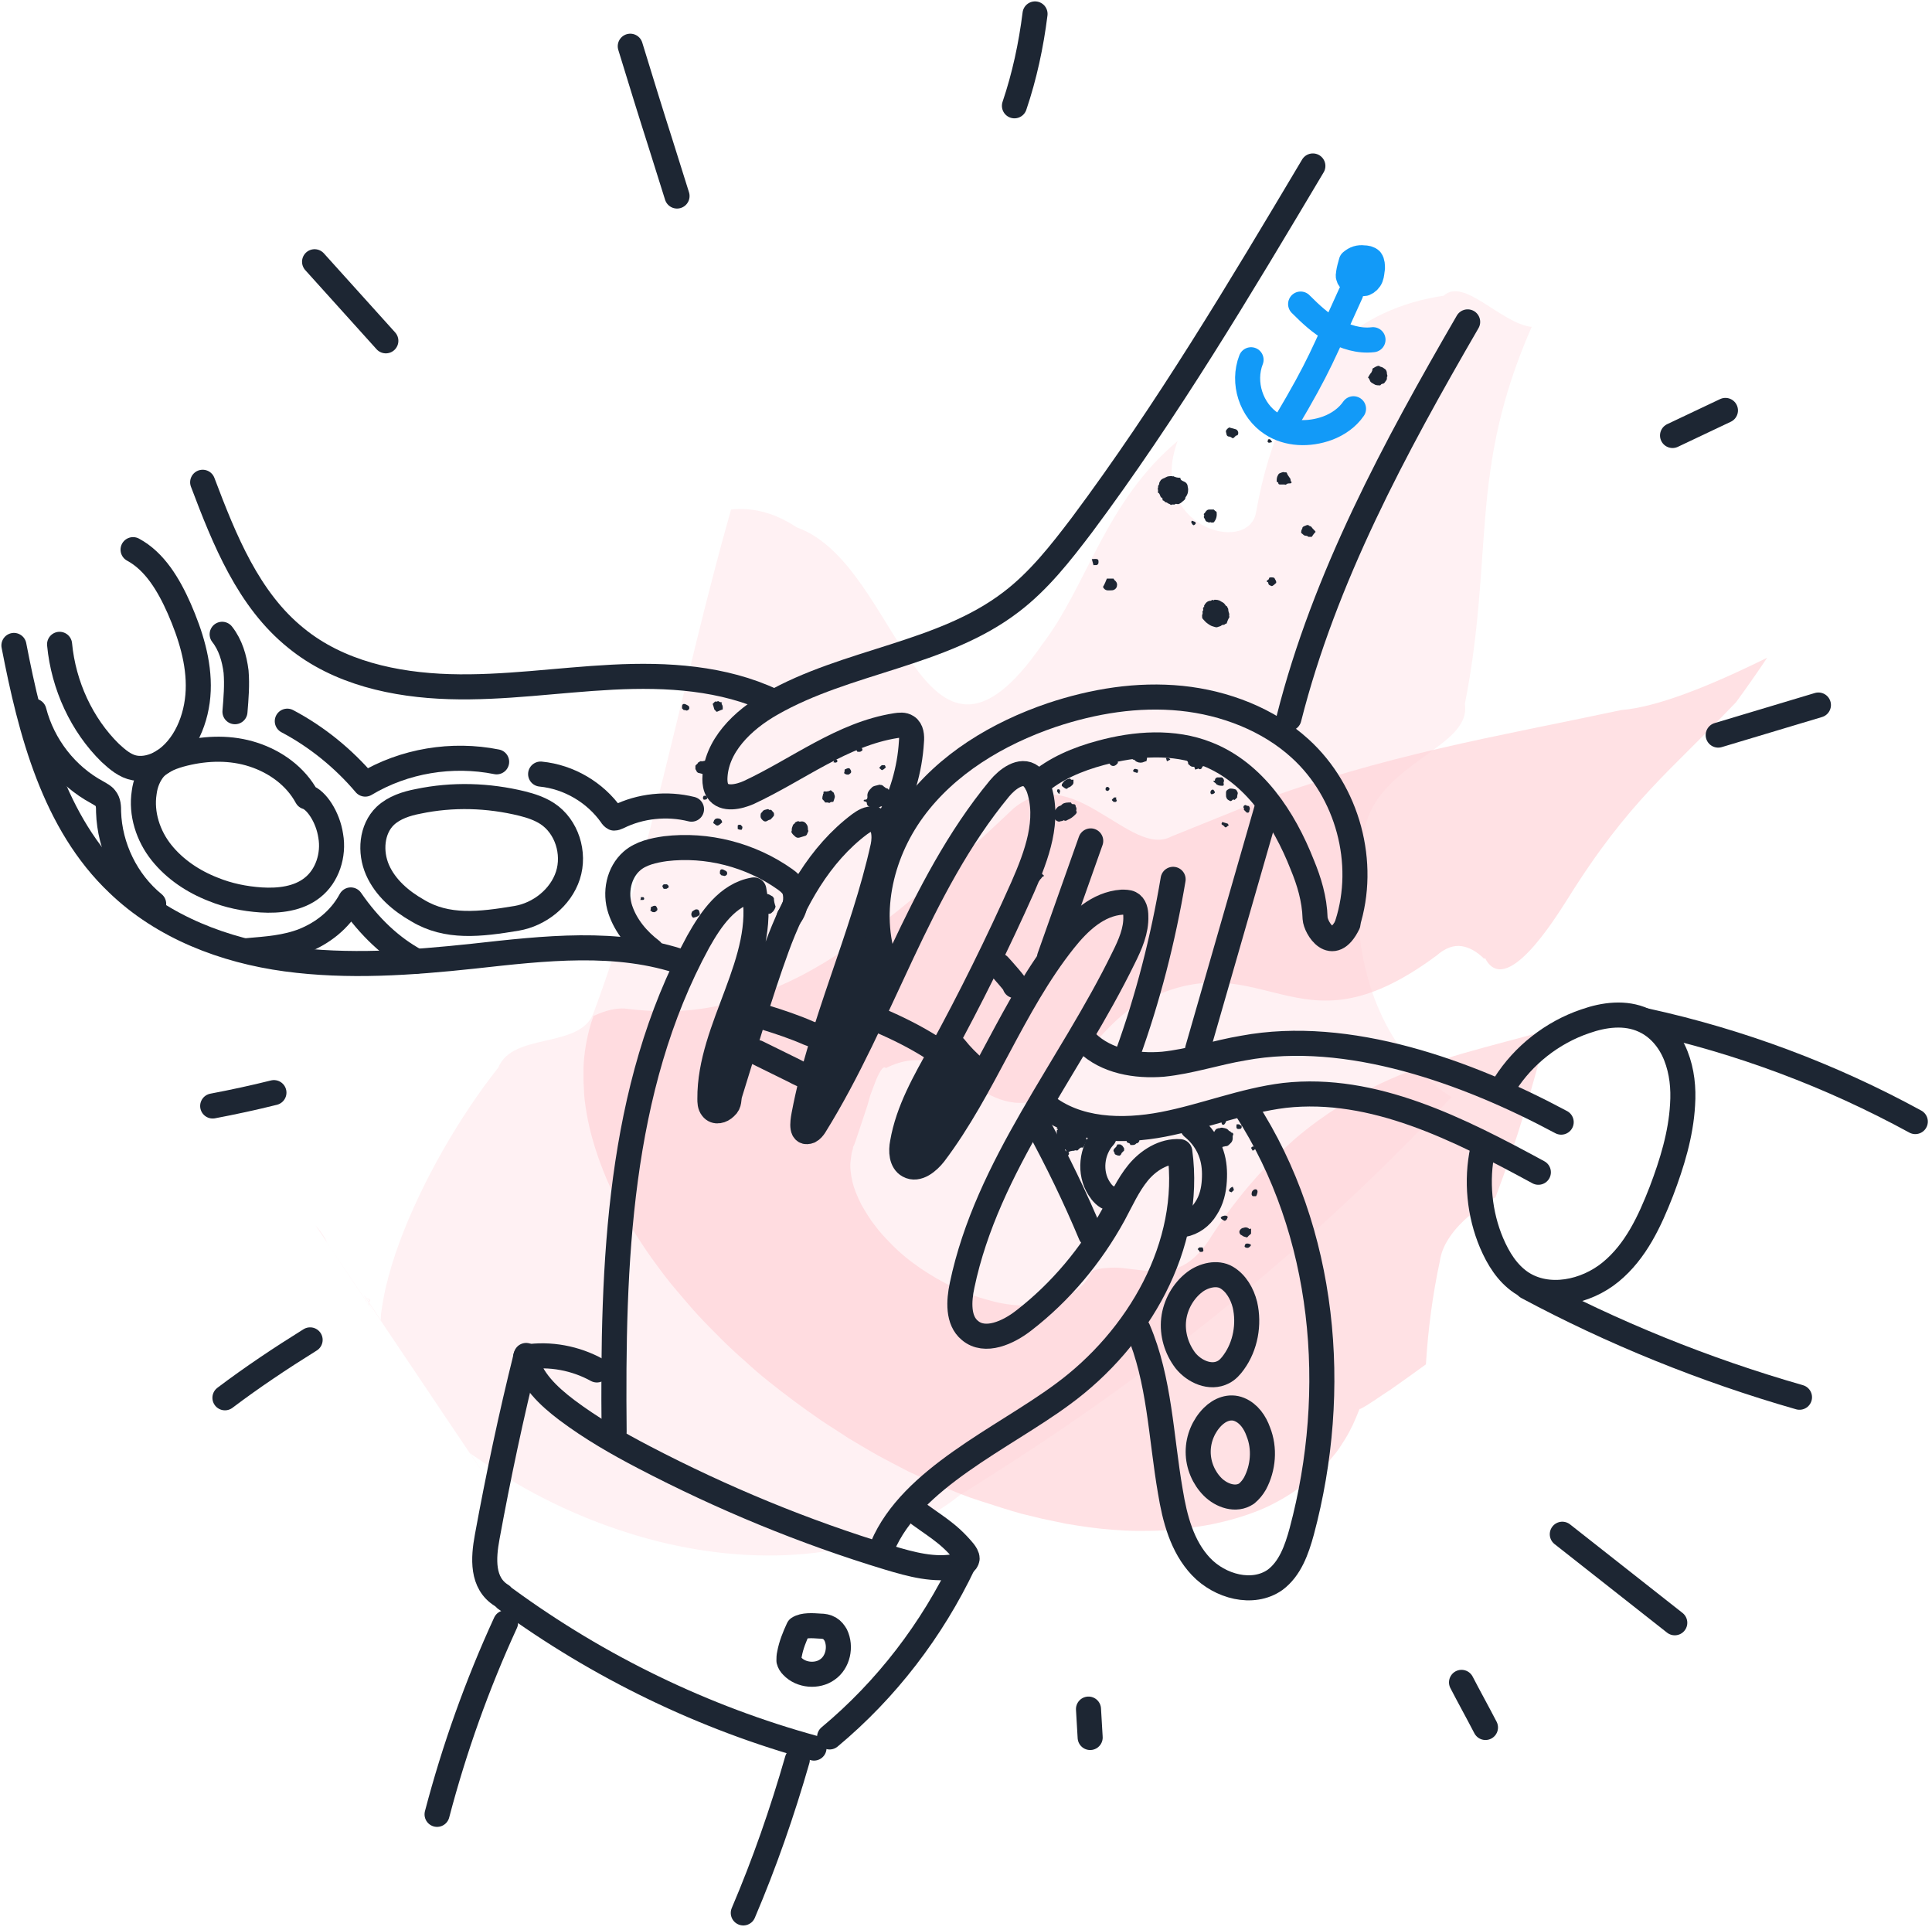 <?xml version="1.0" encoding="UTF-8"?>
<svg width="347px" height="346px" viewBox="0 0 347 346" version="1.1" xmlns="http://www.w3.org/2000/svg" xmlns:xlink="http://www.w3.org/1999/xlink">
    <!-- Generator: Sketch 61.2 (89653) - https://sketch.com -->
    <title>team-shadow</title>
    <desc>Created with Sketch.</desc>
    <g id="features" stroke="none" stroke-width="1" fill="none" fill-rule="evenodd">
        <g id="export6" transform="translate(-2555, -2550)">
            <g id="team-shadow" transform="translate(2557, 2552)">
                <g id="Layer_4" transform="translate(54, 50)" fill-rule="nonzero">
                    <path d="M154.4,98.2 C150.7,100.2 146.3,96.7 141.5,93.9 C136.7,91 131.4,88.7 126,93.2 C110.7,107.7 98.8,117.5 87.9,123.2 C82.4,126 77.3,127.9 72,128.8 C66.8,129.8 61.7,129.8 56.2,129.1 C54.5,129 52.7,129.5 50.9,130.3 L50.7,130.4 L50.6,130.4 C50.6,130.3 50.5,130.8 50.4,131 L50.1,131.9 C49.4,134.3 48.9,137 48.8,139.7 C48.8,140.4 48.8,141.1 48.8,141.9 C48.8,142.7 48.9,143.5 48.9,144.3 C49,145.9 49.3,147.6 49.6,149.2 C50.3,152.6 51.4,156 52.9,159.6 C53.3,160.5 53.7,161.4 54.1,162.3 C54.5,163.2 55,164.1 55.4,164.9 C56.3,166.6 57.3,168.3 58.4,170 C59.5,171.7 60.7,173.5 61.9,175.1 C63,176.6 64.2,178.2 65.5,179.7 C66.8,181.2 68.1,182.8 69.5,184.3 C70.8,185.7 72.1,187 73.5,188.4 C74.9,189.8 76.3,191.1 77.8,192.4 C79.2,193.7 80.6,194.9 82.1,196.1 C85.1,198.5 88.2,200.8 91.4,203 C93,204.1 94.7,205.1 96.3,206.2 C98,207.2 99.8,208.3 101.6,209.3 C103.4,210.3 105.2,211.2 107.1,212.2 C109.2,213.2 111.2,214.1 113.4,215 C114.5,215.4 115.5,215.9 116.6,216.3 L118.2,216.9 L120,217.5 C122.5,218.3 124.9,219.1 127.4,219.8 C128.6,220.1 129.9,220.4 131.1,220.7 C132.5,221 134,221.3 135.4,221.6 C138.3,222.1 141.1,222.5 143.9,222.7 C145.2,222.8 146.8,222.9 148.4,222.9 C149.9,222.9 151.5,222.9 153,222.8 C154.5,222.7 156,222.6 157.4,222.4 C158.8,222.2 160.2,222 161.7,221.7 C164.6,221.1 167.4,220.3 169.9,219.3 C171.2,218.8 172.4,218.2 173.5,217.6 C174.6,217 175.6,216.4 176.6,215.7 C178.6,214.3 180.4,212.8 182,211.1 L182.6,210.5 L183.1,209.9 L184,208.8 C184.6,208 185.1,207.2 185.6,206.4 C186.6,204.8 187.4,203 188.1,201.2 L188.2,201 L188.3,201 L188.7,200.8 C188.9,200.7 189.2,200.5 189.4,200.4 C189.9,200.1 190.3,199.8 190.8,199.5 C191.7,198.9 192.7,198.2 193.8,197.5 C195.8,196.1 197.9,194.6 200.1,193 C200.5,186.7 201.3,180.5 202.6,174.5 C203,171.3 205.5,168.3 207.9,166.3 C210.3,164.2 212.6,163 212.6,163 C216.5,152.7 219.4,142.8 221.9,133 C211.9,135.9 202.2,137.8 192.1,142.5 C187.1,144.9 181.9,148 176.7,152.4 C171.9,156.6 166.7,162.2 161.7,169.8 C158.3,175.4 154.9,176.4 151.2,176.3 C149.4,176.2 147.5,175.9 145.6,175.7 C144.6,175.6 143.7,175.6 142.7,175.7 C142.2,175.7 141.7,175.8 141.2,175.9 C141,176 140.7,176 140.5,176.1 C140.4,176.2 140.3,176.1 140.1,176.3 C139.7,177.1 139.2,177.9 138.6,178.6 C138.4,178.8 138.2,178.9 137.9,179.2 C137.6,179.4 137.3,179.7 136.9,180 C136.1,180.5 135.2,181.1 133.7,181.6 C130.8,182.7 126.2,182.8 121.7,181.5 C117.1,180.3 113.3,178.4 109.4,175.8 C107.5,174.5 105.6,173 103.8,171.1 C102.9,170.2 101.9,169.1 101.1,168 C100.2,166.9 99.4,165.5 98.7,164.3 C98,162.9 97.4,161.5 97.1,160.2 C96.8,158.9 96.6,157.4 96.8,156.3 C96.9,155.7 96.9,155.1 97.1,154.6 L97.2,154.2 L97.2,154.1 L97.2,154 L97.4,153.6 C97.6,153.1 97.8,152.5 98,151.9 C98.4,150.7 98.8,149.5 99.2,148.3 C99.6,147.1 100,145.9 100.3,144.7 C100.7,143.6 101.1,142.6 101.4,141.8 C102.1,140.2 102.7,139.3 103.1,139.8 C109.5,136.6 113.7,139.4 117.8,142.2 C122,145 126.2,147.7 132.5,144.8 C133.6,144 136.1,140.7 138.9,137.3 C141.7,133.9 145,130.4 147.3,129 C152.343,126.008 156.565,124.788 160.331,124.513 C165.377,124.144 169.606,125.469 173.9,126.5 C181.4,128.3 188.9,129.3 202,119.6 C203.6,118.2 205.1,117.7 206.5,117.9 C207.9,118.1 209.3,118.9 210.6,120.2 C210.6,120.1 210.7,120.1 210.7,120 C214.4,127.3 223.2,113.1 225.5,109.5 C236.6,91.7 244,86.5 255.8,74.1 C257.7,71.5 259.6,68.8 261.4,66.1 C250.9,71.3 241.5,75 235.2,75.5 C212.36,80.37 193.045,83.407 168.848,92.368" id="Path" fill="#FFE1E4"></path>
                    <path d="M0.7,168.1 C3.7,172.5 6.6,177 9.6,181.4 L9.6,181.4 L9.6,181.4 L9.6,181.5 L9.7,181.6 C9.8,181.7 9.8,181.8 9.9,181.9 C10.1,182.2 10.1,182.3 10.2,182.4 C10.4,182.7 10.2,182.5 10.2,182.2 C10.1,181.9 10.2,181.5 10.4,181.4 C10.6,181.3 10.6,181.4 10.1,181.2 C9.7,181.1 9.1,180.3 9.4,180.7 C9.5,180.8 9.5,180.9 9.6,181 L9.7,181.1 L9.7,181.1 L9.7,181.1 C5.6,175.1 45,233.7 28.4,208.9 L28.5,209 L29.2,209.5 C29.7,209.8 30.2,210.2 30.7,210.5 C32.7,211.9 34.7,213.1 36.8,214.4 C45.2,219.3 54.4,223 63.9,225.2 C82.8,229.5 102.5,227.6 116.5,216.4 C147.9,197 177.2,174.3 204.7,145 C192.1,137.1 184.6,119.1 189.2,96.6 C190.4,90.8 195.2,87.2 199.6,84 C201.8,82.4 203.8,81 205.2,79.5 C206.6,78 207.4,76.4 207.1,74.4 C209.7,61.2 209.9,50.7 210.8,40.3 C211.7,29.9 213.4,19.7 219.1,6.7 C213.6,6.1 206.9,-2.3 203.3,1.1 C195.9,2.2 188.8,5.1 182.8,11.1 C176.8,17.1 172,26.3 169.6,40 C168.2,47.8 149.9,42.5 155.5,27.2 C142.5,38.1 139.3,53.1 131.2,63.7 C120.3,79.5 113.8,75.5 107.9,67.2 C102,59 96.5,46 87.1,42.7 C82.9,39.9 78.9,39.1 75.3,39.5 C66.6,70.1 60.9,102.4 50.6,129.9 C48.2,136.4 36.1,133.3 33.5,139.7 C26.6,148.4 19.7,160.3 15.7,171.2 C14.7,173.9 13.9,176.6 13.3,179.1 C13,180.4 12.8,181.6 12.6,182.8 C12.5,183.4 12.4,184 12.4,184.6 L12.4,185 L12.4,185.1 L12.4,185.1 C13,185.9 7.6,177.9 9.9,181.3 L9.9,181.3 L9.8,181.2 C9.8,181.1 9.7,181 9.6,181 C9.4,180.8 9.4,180.8 9.6,180.9 C9.9,181.2 10.4,181.5 10.5,181.5 C10.7,181.5 10.5,181.5 10.4,181.6 C10.4,181.7 10.3,181.8 10.3,182 C10.3,182.1 10.3,182.4 10.3,182.4 C10.3,182.4 10.3,182.5 10.3,182.6 C10.3,182.6 10.3,182.6 10.3,182.6 L10.3,182.6 C10.3,182.5 10.2,182.5 10.2,182.4 C10.1,182.3 9.8,181.7 9.7,181.5 L9.6,181.4 L9.6,181.4 L9.6,181.4 C15.8,190.6 1.2,168.8 2.7,171.1 L2.7,171.1 L2.7,171.1 C2.7,171 2.6,170.9 2.6,170.8 C2.5,170.6 2.4,170.4 2.3,170.2 C1.8,169.4 1.3,168.7 0.7,168.1 Z" id="Path" fill="#FFD0D5" opacity="0.3"></path>
                </g>
                <g id="Vrstva_3" transform="translate(112, 63)" fill="#1D2633" fill-rule="nonzero">
                    <path d="M103.7,140.1 C103.8,140 103.8,139.9 103.8,139.8 C103.6,139.8 103.6,139.6 103.6,139.4 C103.6,139.3 103.6,139.3 103.5,139.2 C103.5,139.1 103.6,139.1 103.6,139 C103.6,138.9 103.7,138.9 103.7,138.8 C103.7,138.7 103.8,138.7 103.8,138.7 C103.8,138.7 103.8,138.6 103.8,138.6 C103.8,138.5 103.8,138.4 103.9,138.4 C104,138.4 104.1,138.3 104.1,138.2 C104.2,138.1 104.2,138 104.3,137.9 C104.4,137.7 104.6,137.7 104.8,137.6 C104.9,137.6 105.1,137.6 105.3,137.5 C105.4,137.5 105.5,137.5 105.6,137.5 C105.7,137.6 105.8,137.5 106,137.6 C106.2,137.6 106.5,137.8 106.6,137.9 C106.7,138 106.7,138.1 106.8,138.1 C106.9,138.1 107,138.2 107,138.2 C107.1,138.3 107.1,138.4 107.3,138.4 C107.4,138.4 107.5,138.6 107.5,138.6 C107.5,138.6 107.5,138.7 107.5,138.8 C107.4,138.9 107.4,138.9 107.4,139 C107.4,139.1 107.4,139.2 107.4,139.4 C107.4,139.7 107.3,140 107.1,140.2 C107,140.3 106.9,140.4 106.8,140.5 C106.7,140.6 106.5,140.8 106.3,140.8 C106.2,140.8 106.1,140.9 106,140.8 C106,140.8 105.9,140.9 105.9,140.9 C105.8,140.9 105.8,140.9 105.7,140.9 C105.7,140.9 105.6,140.9 105.6,141 C105.4,141.1 105.2,141.1 105,141 C105,141 105,141 104.9,141 C104.6,140.9 104.6,140.9 104.4,140.6 C104.3,140.5 104.3,140.5 104.2,140.4 C104,140.4 104,140.4 103.7,140.1 C103.8,140.2 103.8,140.2 103.7,140.1 Z" id="Path"></path>
                    <path d="M75.8,137.6 C75.9,137.5 76,137.4 76.1,137.4 C76.3,137.2 76.5,137 76.8,136.8 C77,136.6 77.3,136.5 77.5,136.4 C77.8,136.3 78.1,136.2 78.4,136.3 C78.6,136.3 78.8,136.3 79,136.3 C79.1,136.5 79.3,136.6 79.5,136.6 C79.5,136.6 79.6,136.6 79.6,136.6 C79.9,136.5 80,136.6 80.2,136.8 C80.2,136.9 80.3,137 80.3,137 C80.5,137.1 80.5,137.2 80.6,137.4 C80.7,137.6 80.8,137.9 81.1,138 C81.4,138.1 81.5,138.6 81.3,138.9 C81.2,139 81.2,139.2 81.1,139.3 C81.1,139.4 81.1,139.4 81.1,139.5 C81.4,139.9 81,140.1 80.9,140.4 C80.8,140.5 80.8,140.7 80.7,140.8 C80.6,140.9 80.5,141 80.5,141.1 C80,140.9 79.8,141.4 79.5,141.6 C79.3,141.6 79.1,141.5 79,141.6 C78.8,141.7 78.6,141.6 78.4,141.7 C78.2,141.7 78.1,141.8 77.9,141.9 C78,142.1 78.1,142.2 77.9,142.4 C77.7,142.7 77.8,142.7 77.5,142.7 C77.4,142.7 77.2,142.7 77.1,142.7 C77,142.5 76.9,142.3 77,142 C77.2,141.9 77.4,141.8 77.5,141.7 C77.5,141.6 77.4,141.5 77.4,141.4 C76.9,141.5 76.7,141.1 76.3,140.9 C76.3,140.9 76.2,140.8 76.3,140.8 C76.3,140.7 76.4,140.6 76.3,140.5 C76.2,140.4 76.1,140.3 76.1,140.2 C76.1,140.1 76.1,140 76,139.9 C75.8,139.3 75.8,138.7 75.8,138.1 C75.8,138.1 75.8,138 75.8,138 C75.9,137.9 76,137.9 76,137.7 C75.8,137.8 75.8,137.7 75.8,137.6 Z" id="Path"></path>
                    <path d="M96.7,20.5 C97.1,20.7 97.5,20.8 98,20.8 C98,21.2 98.3,21.3 98.5,21.4 C99,21.6 99.2,21.8 99.3,22.2 C99.3,22.4 99.4,22.6 99.4,22.9 C99.4,23.4 99.3,23.8 99,24.2 C98.9,24.3 98.9,24.4 98.9,24.4 C98.9,24.6 98.8,24.7 98.7,24.8 C98.5,25 98.3,25.1 98.1,25.3 C97.9,25.4 97.7,25.6 97.4,25.5 C97.3,25.5 97.1,25.4 97,25.6 C97,25.6 96.9,25.6 96.8,25.6 C96.7,25.6 96.7,25.6 96.6,25.6 C96.5,25.5 96.4,25.8 96.2,25.6 C96.1,25.5 96,25.5 95.8,25.4 C95.7,25.3 95.5,25.2 95.4,25.2 C95.2,25.2 95.2,25 95,24.9 C94.8,24.9 94.8,24.8 94.8,24.6 C94.8,24.5 94.7,24.4 94.7,24.4 C94.4,24.3 94.4,24 94.3,23.8 C94.2,23.7 94.2,23.5 94,23.5 C93.9,23.3 94.1,23 93.9,22.8 C94.1,22.6 93.9,22.3 94.1,22.1 C94.2,22 94.2,21.9 94.2,21.8 C94.2,21.6 94.4,21.4 94.5,21.2 C94.8,20.9 95.1,20.9 95.4,20.7 C95.7,20.5 96.1,20.5 96.4,20.5 C96.4,20.5 96.5,20.5 96.5,20.5 C96.7,20.6 96.7,20.5 96.7,20.5 Z" id="Path"></path>
                    <path d="M102,45.1 C102,44.9 101.9,44.8 102.1,44.6 C102.1,44.6 102.1,44.5 102.1,44.4 C102.1,44.3 102,44.2 102.1,44.2 C102.2,44.1 102.1,43.9 102.3,44 C102.3,43.9 102.2,43.8 102.3,43.7 C102.5,43.3 102.8,43 103.2,42.9 C103.3,42.9 103.5,42.9 103.6,42.8 C103.7,42.7 103.8,42.7 104,42.8 C104,42.8 104.1,42.7 104.1,42.7 C104.5,42.7 104.9,42.7 105.3,43 C105.5,43.1 105.7,43.2 105.9,43.4 C106.1,43.6 106.1,43.8 106.4,43.9 C106.4,44.1 106.6,44.2 106.6,44.4 C106.6,44.7 106.7,45 106.8,45.3 C106.7,45.5 106.8,45.6 106.8,45.8 C106.8,45.8 106.8,45.9 106.7,46 C106.6,46.2 106.5,46.4 106.4,46.7 C106.4,46.8 106.3,46.9 106.3,47 C106.1,46.9 106,47.2 105.8,47.2 C105.7,47.2 105.5,47.2 105.4,47.3 C105.2,47.5 104.9,47.5 104.7,47.6 C104.5,47.7 104.2,47.6 103.9,47.5 C103.5,47.4 103.2,47.2 102.8,46.9 C102.5,46.7 102.3,46.4 102,46.1 C101.9,46 101.9,45.7 101.9,45.5 C102,45.2 102,45.1 102,45.1 Z" id="Path"></path>
                    <path d="M45.9,78.7 C45.8,78.8 45.6,78.8 45.4,79 C45.3,79.1 45.3,79.3 45.2,79.5 C45.2,79.6 45.1,79.6 45.1,79.6 C44.8,79.5 44.6,79.8 44.3,79.8 C44.2,79.8 44,79.9 43.9,80 C43.7,80.1 43.6,80.1 43.4,80.1 C43.2,80 42.9,80 42.7,80 C42.4,80 42.1,79.9 41.9,79.7 C41.8,79.6 41.7,79.5 41.7,79.3 C41.7,79 41.6,79 41.3,78.9 C41.2,78.9 41.1,78.8 41.1,78.8 C41.2,78.6 41.2,78.6 41.4,78.6 C41.7,78.6 41.8,78.4 41.8,78.1 C41.7,77.3 42.1,76.9 42.6,76.4 C42.9,76.1 43.3,76.1 43.6,76 C43.7,76 43.9,75.9 44,75.9 C44.1,76 44.3,75.9 44.4,76 C44.5,76 44.6,76.1 44.7,76.2 C44.8,76.3 45,76.4 45.1,76.5 C45.2,76.6 45.4,76.5 45.5,76.7 C45.5,76.7 45.6,76.8 45.6,76.8 C45.7,77.2 46,77.5 45.9,77.9 C45.9,78 45.9,78.3 45.9,78.7 Z" id="Path"></path>
                    <path d="M75.1,81.1 C75.2,80.9 75.4,80.8 75.4,80.6 C75.7,80.3 75.9,79.8 76.4,79.7 C76.5,79.7 76.5,79.6 76.6,79.6 C76.7,79.5 76.7,79.5 76.8,79.4 C77.2,79.1 77.7,79.1 78.3,79.1 C78.3,79.1 78.4,79.1 78.4,79.2 C78.5,79.4 78.6,79.4 78.8,79.4 C78.9,79.4 79,79.4 79.1,79.5 C79.2,79.6 79.2,79.7 79.2,79.8 C79.3,80 79.4,80.2 79.3,80.5 C79.3,80.5 79.3,80.6 79.3,80.6 C79.5,80.9 79.3,81.1 79.1,81.3 C78.7,81.7 78.3,82 77.8,82.2 C77.6,82.3 77.4,82.5 77.1,82.3 C77.1,82.3 77,82.3 77,82.3 C76.8,82.5 76.6,82.4 76.4,82.5 C76.2,82.6 76,82.5 75.8,82.4 C75.6,82.3 75.5,82.1 75.3,81.9 C75.2,81.7 75.2,81.5 75.1,81.3 C75,81.3 75.1,81.2 75.1,81.1 Z" id="Path"></path>
                    <path d="M99.2,70.5 C99.3,70.4 99.4,70.2 99.6,70.1 C99.7,70 99.9,70 100,69.9 C100,69.9 100.1,69.9 100.1,69.9 C100.2,69.9 100.4,69.9 100.5,69.9 C100.6,69.9 100.7,69.7 100.9,69.7 C101.1,69.7 101.3,69.7 101.5,69.8 C101.7,69.9 101.9,70 102,70.2 C102,70.3 102.2,70.3 102.4,70.4 C102.4,70.6 102.4,70.8 102.5,71 C102.5,71 102.5,71.1 102.5,71.1 C102.5,71.2 102.4,71.4 102.4,71.5 C102.5,71.6 102.5,71.8 102.5,71.9 C102.5,72.2 102.4,72.5 102.1,72.6 C102,72.6 101.9,72.7 101.9,72.8 C101.9,73 101.6,73.2 101.4,73.1 C101.3,73.1 101.3,73 101.2,73 C101.1,73.1 100.9,73.1 100.7,73.2 C100.7,73.2 100.6,73.1 100.6,73 C100.6,72.9 100.5,72.8 100.5,72.7 C100.3,72.7 100.1,72.7 99.9,72.6 C99.7,72.5 99.6,72.3 99.4,72.2 C99.4,72 99.4,71.8 99.2,71.6 C99.2,71.6 99.2,71.4 99.2,71.4 C99.3,71.2 99.3,70.9 99.3,70.7 C99.3,70.6 99.3,70.6 99.3,70.5 C99.4,70.7 99.2,70.6 99.2,70.5 Z" id="Path"></path>
                    <path d="M132.5,1.2 C132.7,1.1 132.8,1 133,0.9 C133.2,0.8 133.4,0.7 133.6,0.7 C133.7,0.7 133.8,0.7 133.8,0.8 C134,0.9 134.3,0.9 134.5,1.1 C134.9,1.3 135.1,1.6 135.1,2.1 C135.1,2.3 135.3,2.5 135.1,2.7 C135.1,3.1 135.1,3.2 134.9,3.4 C134.8,3.5 134.8,3.6 134.7,3.7 C134.6,3.8 134.5,3.9 134.4,3.9 C134.1,3.9 134,4.1 133.9,4.2 C133.6,4.2 133.3,4.2 133,4.1 C132.7,3.9 132.4,3.8 132.2,3.6 C132,3.4 132,3 131.7,2.8 C131.9,2.5 132,2.2 132.3,1.9 C132.5,1.5 132.5,1.5 132.5,1.2 Z" id="Path"></path>
                    <path d="M31.2,84.2 C31.1,84.4 31,84.7 30.9,84.9 C30.8,85 30.7,85.1 30.6,85.1 C30.3,85.2 29.9,85.3 29.6,85.4 C29.3,85.5 29,85.4 28.8,85.2 C28.6,85 28.3,84.8 28.2,84.5 C28,84.4 28.2,84.3 28.2,84.2 C28.2,84 28.2,83.7 28.3,83.5 C28.4,83.3 28.4,83 28.7,82.9 C28.8,82.6 29,82.6 29.2,82.5 C29.3,82.5 29.3,82.4 29.5,82.5 C29.6,82.6 29.8,82.5 30,82.5 C30.3,82.5 30.4,82.6 30.6,82.7 C30.9,83 31.1,83.3 31.1,83.7 C31.1,83.9 31.1,84.1 31.2,84.2 Z" id="Path"></path>
                    <path d="M91.9,71.7 C91.8,71.7 91.7,71.7 91.5,71.8 C91.1,72 90.6,72 90.2,71.8 C90.1,71.8 90.1,71.7 90,71.7 C89.9,71.6 89.8,71.4 89.5,71.4 C89.5,71.4 89.4,71.3 89.4,71.3 C89.4,71.2 89.3,71 89.3,70.9 C89.3,70.7 89.2,70.7 89.1,70.6 C89.3,70.3 89.4,70 89.6,69.7 C89.6,69.6 90,69.2 90.2,69.2 C90.3,69.1 90.5,69.1 90.6,69.1 C90.8,69.1 91.1,69 91.3,69.2 C91.4,69.3 91.6,69.4 91.7,69.5 C91.9,69.6 92,69.9 92.1,70.1 C92.2,70.3 92.2,70.5 92.1,70.7 C92,70.8 92,71 92,71.2 C92,71.4 91.9,71.6 91.9,71.7 Z" id="Path"></path>
                    <path d="M10.9,73.1 C10.9,72.9 10.9,72.7 10.9,72.5 C11,72.3 11.3,72.2 11.4,71.9 C11.6,71.9 11.7,71.6 12,71.7 C12,71.7 12.1,71.7 12.1,71.7 C12.3,71.7 12.5,71.6 12.7,71.6 C12.9,71.6 13.1,71.7 13.3,71.7 C13.3,71.7 13.3,71.8 13.3,71.8 C13.6,72 13.6,72.4 13.8,72.5 C13.8,72.5 13.8,72.6 13.8,72.6 C13.8,72.9 13.7,73.1 13.7,73.4 C13.6,73.8 13.2,73.9 12.8,74.1 C12.7,74.2 12.5,74.2 12.4,74.1 C12.1,73.9 11.8,73.9 11.5,73.8 C11.3,73.8 11.2,73.6 11.1,73.5 C11.1,73.4 11,73.3 10.9,73.1 Z" id="Path"></path>
                    <path d="M89,140.6 C89,140.2 88.6,140.3 88.4,140.1 C88.3,139.8 88.3,139.6 88.2,139.4 C88.1,139.3 88.1,139.1 88.1,139 C88.1,138.9 88.2,138.7 88.4,138.7 C88.6,138.6 88.7,138.5 88.9,138.3 C89.1,138.1 89.3,138.1 89.5,138.3 C89.5,138.3 89.6,138.4 89.6,138.4 C90,138.3 90.2,138.6 90.5,138.7 C90.5,138.9 90.5,139.1 90.5,139.3 C90.5,139.4 90.5,139.6 90.6,139.7 C90.7,139.8 90.6,140 90.5,140.1 C90.4,140.2 90.3,140.3 90.2,140.3 C90.2,140.3 90.1,140.3 90.1,140.3 C89.8,140.7 89.4,140.6 89,140.6 Z" id="Path"></path>
                    <path d="M25.3,97.8 C25.2,98.2 25,98.6 24.6,98.9 C24.4,99.1 24.2,99.1 23.8,99.1 C23.5,99 23.2,99 23,98.8 C22.6,98.9 22.6,98.5 22.4,98.3 C22.1,98.1 21.9,97.8 21.7,97.6 C21.6,97.5 21.5,97.4 21.6,97.2 C21.7,96.9 21.8,96.6 21.8,96.3 C21.8,96.1 21.8,96.1 21.9,96 C22.3,95.7 22.8,95.4 23.3,95.6 C23.4,95.6 23.4,95.7 23.5,95.6 C24,95.4 24.4,95.8 24.8,96 C24.9,96.1 24.9,96.2 25,96.3 C25,96.8 25.1,97.2 25.3,97.8 Z" id="Path"></path>
                    <path d="M104.5,26.9 C104.6,27.6 104.5,28.2 104,28.8 C103.8,28.8 103.6,28.9 103.5,28.8 C103.3,28.7 103.2,28.9 103.1,28.8 C103,28.8 102.9,28.7 102.8,28.7 C102.5,28.6 102.5,28.4 102.4,28.2 C102.3,28 102.1,27.9 102.3,27.6 C102.3,27.5 102.2,27.4 102.2,27.3 C102.3,27.2 102.5,27 102.6,26.8 C102.8,26.6 102.9,26.5 103.2,26.5 C103.5,26.5 103.7,26.5 104,26.5 C104.1,26.6 104.3,26.8 104.5,26.9 Z" id="Path"></path>
                    <path d="M118,21.6 C117.9,21.8 117.8,21.8 117.7,21.8 C117.4,21.8 117.2,21.8 117,22 C116.9,22.1 116.8,22 116.7,22 C116.5,22 116.2,22 115.9,22 C115.7,22 115.6,21.9 115.6,21.8 C115.6,21.6 115.5,21.6 115.3,21.5 C115.3,21.2 115.3,20.9 115.4,20.6 C115.5,20.4 115.6,20.1 115.8,20 C116.1,19.9 116.4,19.7 116.7,19.8 C116.8,19.9 117,19.7 117.1,19.9 C117.2,20 117.2,20.2 117.3,20.3 C117.4,20.4 117.4,20.5 117.5,20.6 C117.6,20.8 117.8,20.9 117.8,21.2 C117.8,21.4 117.9,21.5 118,21.6 Z" id="Path"></path>
                    <path d="M122.3,30.5 C122,30.8 121.8,31.1 121.6,31.4 C121.5,31.4 121.3,31.4 121.2,31.4 C121.1,31.4 121.1,31.4 121,31.4 C120.8,31.2 120.6,31.2 120.4,31.2 C120.1,31.1 120,30.9 119.7,30.7 C119.7,30.5 119.7,30.3 119.8,30.1 C119.8,30 119.9,30 119.9,29.9 C119.9,29.7 120,29.6 120.2,29.5 C120.4,29.4 120.5,29.4 120.7,29.3 C120.8,29.3 121,29.2 121.1,29.4 C121.3,29.5 121.5,29.5 121.6,29.7 C121.8,30 122.1,30.2 122.3,30.5 Z" id="Path"></path>
                    <path d="M33.9,77.2 C34.1,77 34.3,77.2 34.6,77.1 C34.8,77.1 35,77 35.2,76.9 C35.4,77 35.5,77.2 35.7,77.3 C35.8,77.4 35.8,77.6 35.9,77.8 C36,78.1 35.9,78.3 35.8,78.6 C35.8,78.7 35.7,78.8 35.7,78.9 C35.7,79 35.6,79 35.5,79 C35.4,79 35.2,79 35.1,79.1 C35,79.2 34.9,79.2 34.7,79.1 C34.6,79.1 34.5,79.1 34.4,79.1 C34.3,79.1 34.2,79.1 34.2,79.1 C34.1,78.9 33.9,78.7 33.7,78.5 C33.7,78.3 33.7,78 33.8,77.8 C33.8,77.7 33.8,77.6 33.9,77.5 C33.9,77.5 33.9,77.3 33.9,77.2 Z" id="Path"></path>
                    <path d="M25,81 C25,81.2 25.1,81.4 24.9,81.6 C24.9,81.6 24.4,82.2 24.3,82.2 C24.1,82.2 24,82.3 23.8,82.4 C23.5,82.6 23.2,82.5 23,82.3 C22.8,82.1 22.6,81.9 22.6,81.6 C22.6,81.5 22.6,81.1 22.7,81 C22.8,80.9 22.9,80.8 22.9,80.8 C23.1,80.4 23.5,80.4 23.9,80.3 C23.9,80.3 24,80.3 24,80.3 C24.1,80.4 24.2,80.5 24.4,80.4 C24.5,80.4 24.5,80.5 24.6,80.5 C24.7,80.7 24.9,80.8 25,81 Z" id="Path"></path>
                    <path d="M108.2,78.2 C108.1,78.3 108,78.4 107.9,78.5 C107.8,78.6 107.7,78.7 107.6,78.6 C107.5,78.5 107.4,78.6 107.3,78.7 C107.1,78.9 107,78.9 106.7,78.7 C106.5,78.6 106.4,78.5 106.3,78.3 C106.2,78 106.2,78.1 106.2,77.7 C106.2,77.6 106.2,77.4 106.2,77.3 C106.2,77.1 106.3,76.9 106.5,76.8 C106.7,76.7 106.8,76.6 107,76.6 C107.4,76.6 107.8,76.7 108,76.8 C108.1,76.9 108.4,77.4 108.3,77.5 C108.2,77.9 108.2,78 108.2,78.2 Z" id="Path"></path>
                    <path d="M110.7,155.7 C110.7,156 110.7,156.2 110.7,156.5 C110.6,156.7 110.3,156.8 110.1,157.1 C110.1,157.1 110,157.2 109.9,157.2 C109.7,157.1 109.5,157.1 109.3,157 C109.2,156.9 109.1,156.9 109,156.8 C108.7,156.7 108.6,156.4 108.6,156.2 C108.6,155.9 108.9,155.6 109.2,155.5 C109.4,155.5 109.5,155.4 109.7,155.4 C110,155.4 110.2,155.5 110.4,155.7 C110.6,155.6 110.7,155.6 110.7,155.7 Z" id="Path"></path>
                    <path d="M86.7,140.5 C86.9,140.5 87.1,140.5 87.2,140.5 C87.4,140.6 87.6,140.7 87.7,140.9 C87.8,141 87.8,141.1 87.9,141.2 C87.9,141.4 87.9,141.5 87.9,141.6 C87.7,141.8 87.6,141.9 87.5,142 C87.5,142 87.4,142.1 87.4,142.2 C87.3,142.4 87.1,142.6 86.9,142.5 C86.7,142.5 86.5,142.4 86.3,142.3 C86.3,142.3 86.2,142.2 86.2,142.2 C86.2,142.1 86.2,142 86.1,141.9 C85.9,141.6 86,141.4 86.2,141.2 C86.3,141.1 86.4,141 86.5,140.9 C86.5,140.8 86.6,140.7 86.7,140.5 Z" id="Path"></path>
                    <path d="M76.7,76.1 C76.7,75.9 76.7,75.8 76.8,75.7 C76.9,75.6 77,75.4 77.1,75.3 C77.2,75.2 77.4,75.1 77.5,75 C77.7,74.9 77.9,74.9 78.1,74.8 C78.1,74.8 78.2,74.8 78.3,74.9 C78.4,75.1 78.6,75 78.8,75 C78.8,75.2 78.8,75.4 78.8,75.6 C78.7,76 78.4,76.1 78.2,76.3 C78,76.4 77.8,76.4 77.7,76.6 C77.6,76.7 77.3,76.6 77.2,76.5 C76.9,76.3 76.8,76.2 76.7,76.1 Z" id="Path"></path>
                    <path d="M15.8,62.4 C15.4,62.5 15.1,62.7 14.8,62.8 C14.7,62.8 14.6,62.8 14.6,62.7 C14.5,62.6 14.4,62.5 14.3,62.4 C14.2,62 14.1,61.7 14,61.4 C14.1,61.3 14.2,61.2 14.4,61 C14.5,60.9 14.8,61.1 14.9,60.9 C14.9,60.9 15,60.9 15,60.9 C15.2,61 15.3,61.1 15.5,61.1 C15.6,61.1 15.8,61.2 15.6,61.3 C15.6,61.3 15.6,61.4 15.6,61.4 C15.9,61.8 15.8,62.1 15.8,62.4 Z" id="Path"></path>
                    <path d="M103.9,75.2 C104,75.2 104,75.2 104.2,75.2 C104.2,74.9 104.3,74.7 104.6,74.6 C104.8,74.6 104.9,74.6 105.1,74.6 C105.3,74.6 105.5,74.5 105.7,74.8 C105.8,75 105.9,75.1 105.8,75.4 C105.7,75.5 105.8,75.7 105.8,75.9 C105.8,76 105.7,76.1 105.6,76.1 C105.3,76.1 104.9,76.1 104.6,75.9 C104.5,75.9 104.4,75.7 104.3,75.6 C104.1,75.5 104,75.4 103.9,75.2 Z" id="Path"></path>
                    <path d="M73.5,92.3 C73.4,92.4 73.2,92.4 73.1,92.6 C73,92.8 72.8,92.9 72.7,93.1 C72.6,93.3 72.5,93.3 72.4,93.3 C72.3,93.2 72.2,93.1 72.1,93 C71.9,92.9 71.9,92.7 71.8,92.5 C71.7,92.2 71.9,91.7 72.2,91.7 C72.3,91.7 72.4,91.6 72.5,91.6 C72.6,91.6 72.7,91.7 72.8,91.7 C72.9,91.7 73,91.8 73.1,91.8 C73.1,91.8 73.1,91.8 73.1,91.8 C73.2,92.1 73.5,92.1 73.5,92.3 Z" id="Path"></path>
                    <path d="M115.2,39.7 C115,39.8 114.9,40 114.7,40.1 C114.6,40.2 114.4,40.3 114.3,40.2 C114.1,40.1 113.9,40.1 113.8,39.8 C113.8,39.7 113.8,39.5 113.6,39.5 C113.5,39.5 113.5,39.3 113.6,39.2 C113.7,39.2 113.7,39.1 113.8,39.1 C113.9,39 113.9,38.9 114,38.7 C114.2,38.7 114.6,38.6 114.9,38.8 C115,39.1 115.3,39.3 115.2,39.7 Z" id="Path"></path>
                    <path d="M85.3,71.4 C85.7,71.2 86.1,71.3 86.5,71.4 C86.6,71.5 86.7,71.5 86.7,71.6 C86.7,71.8 86.9,71.9 86.7,72.1 C86.3,72.6 85.8,72.7 85.4,72.3 C85.3,72.2 85.2,72 85.2,71.8 C85.3,71.7 85.3,71.6 85.3,71.4 Z" id="Path"></path>
                    <path d="M15.7,82.7 C15.5,82.8 15.4,83 15.2,83.1 C14.9,83.3 14.8,83.3 14.5,83.1 C14.5,83.1 14.5,83.1 14.4,83 C14.3,82.9 14.2,82.9 14.1,82.8 C14.2,82.5 14.2,82.2 14.6,82 C14.9,81.9 15.4,82 15.5,82.2 C15.6,82.3 15.7,82.5 15.7,82.7 Z" id="Path"></path>
                    <path d="M8.8,62.5 C8.7,62.4 8.6,62.3 8.5,62.2 C8.5,62.1 8.5,62 8.5,61.9 C8.5,61.4 8.8,61.3 9.2,61.5 C9.3,61.5 9.3,61.6 9.4,61.6 C9.8,61.8 9.8,61.9 9.8,62.2 C9.8,62.4 9.5,62.6 9.3,62.6 C9.1,62.5 9,62.5 8.8,62.5 Z" id="Path"></path>
                    <path d="M109.9,80.9 C109.7,80.7 109.6,80.6 109.4,80.4 C109.4,80.3 109.5,80.2 109.4,80.1 C109.3,80 109.3,79.9 109.4,79.7 C109.5,79.6 109.7,79.5 109.8,79.6 C109.9,79.6 109.9,79.7 110,79.7 C110.2,79.7 110.3,79.7 110.4,79.9 C110.5,80.1 110.5,80.3 110.4,80.5 C110.4,80.9 110.2,81 109.9,80.9 Z" id="Path"></path>
                    <path d="M37.6,73.8 C37.7,73.6 37.7,73.4 37.7,73.2 C37.8,73.1 38,73.1 38.1,73 C38.5,72.9 38.6,72.9 38.8,73.3 C38.9,73.5 38.9,73.7 38.8,73.8 C38.7,73.9 38.6,74 38.4,74.1 C38.3,74.1 37.9,74.1 37.9,74 C37.7,74 37.7,73.9 37.6,73.8 Z" id="Path"></path>
                    <path d="M107.4,13.7 C107.2,13.6 107,13.4 106.8,13.4 C106.2,13.4 106.3,12.8 106.2,12.6 C106.1,12.3 106.4,12 106.7,11.8 C106.8,11.8 106.9,11.7 106.9,11.8 C107.3,11.9 107.7,12 108,12.1 C108.4,12.3 108.5,12.8 108.3,13.1 C108.3,13.1 108.2,13.2 108.2,13.2 C107.9,13.1 107.8,13.6 107.4,13.7 Z" id="Path"></path>
                    <path d="M84.1,40.4 C84.4,39.9 84.6,39.4 84.8,38.9 C85.2,38.9 85.5,38.9 86,38.9 C86,38.9 86.1,39.1 86.2,39.2 C86.6,39.5 86.7,39.9 86.6,40.3 C86.5,40.7 86.1,41 85.7,41 C85.1,41 84.5,41.2 84.1,40.4 Z" id="Path"></path>
                    <path d="M111.6,149.8 C111.4,149.8 111.2,149.8 111.1,149.8 C110.9,149.8 110.9,149.7 110.8,149.5 C110.8,149.3 110.8,149 111,148.8 C111.2,148.6 111.4,148.5 111.7,148.6 C111.9,148.8 111.9,149 111.8,149.3 C111.8,149.4 111.7,149.6 111.6,149.8 Z" id="Path"></path>
                    <path d="M105.5,153.4 C105.7,153.4 105.8,153.3 105.9,153.3 C106,153.3 106.1,153.3 106.2,153.3 C106.5,153.4 106.6,153.5 106.4,153.8 C106.4,153.9 106.3,154 106.3,154 C106.1,154.2 106,154.3 105.7,154.1 C105.6,154 105.5,154 105.4,153.9 C105.2,153.7 105.2,153.6 105.4,153.5 C105.4,153.5 105.5,153.4 105.5,153.4 Z" id="Path"></path>
                    <path d="M15.6,92.2 C15.5,92.1 15.4,92 15.3,91.9 C15.3,91.8 15.3,91.7 15.3,91.6 C15.3,91.1 15.6,91 16,91.2 C16.1,91.2 16.1,91.3 16.2,91.3 C16.6,91.5 16.6,91.6 16.6,91.9 C16.6,92.1 16.3,92.3 16.1,92.3 C15.8,92.2 15.7,92.2 15.6,92.2 Z" id="Path"></path>
                    <path d="M11.7,99.2 C11.4,99.6 10.9,99.7 10.5,99.8 C10.1,99.5 10.1,99.1 10.3,98.7 C10.4,98.6 11,98.2 11.1,98.3 C11.5,98.3 11.6,98.5 11.7,99.2 Z" id="Path"></path>
                    <path d="M106.7,83.2 C106.5,83.3 106.4,83.4 106.3,83.5 C106.2,83.6 106,83.6 105.9,83.4 C105.8,83.3 105.8,83.3 105.7,83.2 C105.6,83.2 105.5,83.1 105.4,83 C105.4,82.9 105.4,82.8 105.5,82.7 C105.5,82.7 105.5,82.6 105.5,82.6 C105.8,82.7 106.2,82.8 106.5,82.9 C106.6,83 106.6,83.1 106.7,83.2 Z" id="Path"></path>
                    <path d="M44.4,73.3 C44.2,73.2 44.1,73 43.9,72.9 C44.1,72.7 44.2,72.5 44.4,72.4 C44.6,72.4 44.7,72.4 44.9,72.4 C45,72.5 45,72.6 45.1,72.8 C44.9,73 44.7,73.2 44.4,73.3 Z" id="Path"></path>
                    <path d="M40,69.2 C40.2,69.2 40.4,69.2 40.6,69.2 C40.6,69.2 40.6,69.2 40.7,69.3 C40.9,69.4 40.9,69.6 40.9,69.7 C40.8,69.9 40.6,69.9 40.5,70 C40.3,70 40.2,70 40,70 C39.7,69.5 39.7,69.5 40,69.2 Z" id="Path"></path>
                    <path d="M108.1,136.9 C108.3,136.9 108.6,136.8 108.8,137.1 C108.8,137.1 108.9,137.1 109,137.1 C109,137.2 109,137.4 109,137.5 C108.9,137.6 108.9,137.7 108.8,137.7 C108.1,137.8 108,137.7 108.1,136.9 Z" id="Path"></path>
                    <path d="M86.6,78.8 C86.5,78.9 86.5,78.9 86.4,79 C86.3,79 86.2,79 86.2,79 C86.1,79 86,79 86,79 C85.9,78.8 85.7,78.8 85.7,78.6 C85.8,78.5 86,78.3 86.1,78.2 C86.1,78.2 86.3,78.2 86.5,78.2 C86.4,78.4 86.5,78.6 86.6,78.8 Z" id="Path"></path>
                    <path d="M19,83.1 C19.1,83.2 19.2,83.3 19.3,83.4 C19.4,83.6 19.3,83.8 19.2,84 C19,84 18.8,84 18.6,83.9 C18.5,83.9 18.5,83.8 18.5,83.8 C18.5,83.6 18.5,83.4 18.5,83.3 C18.5,83.1 18.7,83.1 19,83.1 Z" id="Path"></path>
                    <path d="M106.3,136 C106.2,136.3 106.2,136.6 105.9,136.9 C105.8,137 105.6,137 105.5,136.9 C105.3,136.6 105.4,136.1 105.7,136 C105.8,136 105.9,136 106.1,136 C106.1,135.9 106.2,135.9 106.3,136 Z" id="Path"></path>
                    <path d="M101.1,159.3 C101.2,159.2 101.3,159.1 101.4,159 C101.5,159 101.7,159 101.9,159 C101.9,159 101.9,159 102,159 C102,159.1 102.1,159.2 102.1,159.3 C102.2,159.6 102.1,159.8 101.8,159.8 C101.7,159.8 101.6,159.8 101.5,159.8 C101.4,159.6 101.3,159.5 101.1,159.3 Z" id="Path"></path>
                    <path d="M110.7,158.6 C110.6,158.7 110.5,158.9 110.3,159 C110.2,159.1 109.9,159.1 109.7,159 C109.5,158.9 109.5,158.8 109.6,158.6 C109.6,158.4 109.8,158.3 110,158.3 C110.1,158.3 110.3,158.3 110.4,158.4 C110.5,158.3 110.6,158.5 110.7,158.6 Z" id="Path"></path>
                    <path d="M103.4,77.3 C103.4,77.1 103.5,76.9 103.7,76.8 C103.9,76.8 104,76.8 104,76.9 C104.1,77 104.2,77.2 104.2,77.3 C104.2,77.4 103.9,77.6 103.7,77.6 C103.6,77.7 103.4,77.5 103.4,77.3 Z" id="Path"></path>
                    <path d="M107.2,149.1 C107.1,149.1 107,149 106.9,149 C106.7,148.9 106.7,148.7 106.8,148.6 C106.9,148.4 107.1,148.2 107.4,148.1 C107.5,148.3 107.6,148.5 107.6,148.7 C107.6,148.7 107.6,148.8 107.5,148.8 C107.4,148.9 107.3,149 107.2,149.1 Z" id="Path"></path>
                    <path d="M90.4,73.2 C90.4,73.3 90.4,73.3 90.4,73.4 C90.4,73.7 90.3,73.9 90,73.7 C89.9,73.7 89.8,73.7 89.7,73.6 C89.6,73.6 89.5,73.5 89.5,73.4 C89.7,73 89.8,73 90.4,73.2 Z" id="Path"></path>
                    <path d="M111.6,140.9 C111.6,141.1 111.6,141.2 111.5,141.3 C111.4,141.4 111.2,141.5 111.1,141.6 C111,141.6 110.9,141.6 110.9,141.5 C110.9,141.5 110.9,141.4 110.8,141.3 C110.7,141.2 110.7,141.1 110.8,141 C110.9,140.9 111,140.9 111,140.9 C111.1,140.8 111.1,140.9 111.2,140.9 C111.3,140.9 111.4,140.9 111.6,140.9 Z" id="Path"></path>
                    <path d="M12.4,77.9 C12.5,77.9 12.6,77.9 12.7,77.9 C12.8,77.9 12.8,77.9 12.9,77.9 C12.9,78.1 13.1,78.2 13,78.4 C12.9,78.6 12.6,78.6 12.4,78.6 C12.2,78.4 12.2,78.2 12.4,77.9 Z" id="Path"></path>
                    <path d="M20.2,79.3 C20.1,79.1 20.1,78.8 20.4,78.7 C20.5,78.6 20.6,78.7 20.7,78.6 C20.8,78.5 20.9,78.7 20.9,78.8 C20.7,79.3 20.6,79.3 20.2,79.3 Z" id="Path"></path>
                    <path d="M85.3,76.7 C85,77.1 85,77.1 84.6,76.9 C84.5,76.6 84.6,76.4 84.8,76.3 C85.1,76.3 85.2,76.4 85.3,76.7 Z" id="Path"></path>
                    <path d="M100.1,28.5 C100.3,28.6 100.4,28.6 100.6,28.7 C100.8,28.8 100.8,29 100.7,29.1 C100.5,29.3 100.4,29.4 100.2,29.2 C100.1,29.1 100.1,29 100,28.9 C99.9,28.7 100,28.6 100.1,28.5 Z" id="Path"></path>
                    <path d="M114.5,14.4 C114.3,14.4 114.1,14.5 113.9,14.5 C113.8,14.5 113.8,14.4 113.7,14.4 C113.6,14.3 113.7,14.3 113.7,14.2 C113.8,14.1 113.6,14 113.8,13.9 C114,13.8 114.2,13.9 114.3,14.1 C114.4,14.2 114.4,14.3 114.5,14.4 Z" id="Path"></path>
                    <path d="M76.2,77.6 C76.1,77.4 76,77.3 75.9,77.2 C75.8,77.1 75.9,76.9 75.9,76.8 C76,76.7 76.2,76.7 76.3,76.8 C76.4,76.9 76.4,77.1 76.4,77.2 C76.4,77.2 76.4,77.2 76.3,77.3 C76.4,77.4 76.3,77.4 76.2,77.6 Z" id="Path"></path>
                    <path d="M96.2,71.4 C96,71.5 95.8,71.6 95.6,71.7 C95.5,71.5 95.5,71.3 95.4,71.1 C95.8,71 96,71.1 96.2,71.4 Z" id="Path"></path>
                    <path d="M82.1,35.4 C83.2,35.3 83.3,35.4 83.3,35.9 C83.3,36 83.3,36.2 83.2,36.3 C83,36.6 82.7,36.4 82.4,36.5 C82.3,36.1 82.2,35.8 82.1,35.4 Z" id="Path"></path>
                    <path d="M35.7,71.9 C35.8,71.7 35.8,71.6 35.8,71.4 C35.9,71.4 36,71.4 36.2,71.4 C36.3,71.4 36.4,71.5 36.4,71.7 C36.4,71.8 36.3,71.9 36.2,71.9 C36.1,72 36,71.9 35.7,71.9 Z" id="Path"></path>
                    <path d="M2.8,98.5 C2.9,98.3 2.9,98.1 2.9,97.9 C3,97.8 3.2,97.8 3.3,97.7 C3.7,97.6 3.8,97.6 4,98 C4.1,98.2 4.1,98.4 4,98.5 C3.9,98.6 3.8,98.7 3.6,98.8 C3.5,98.8 3.1,98.8 3.1,98.7 C3,98.6 2.9,98.6 2.8,98.5 Z" id="Path"></path>
                    <path d="M5.2,93.8 C5.4,93.8 5.6,93.8 5.8,93.8 C5.8,93.8 5.8,93.8 5.9,93.9 C6.1,94 6.1,94.2 6.1,94.3 C6,94.5 5.8,94.5 5.7,94.6 C5.5,94.6 5.4,94.6 5.2,94.6 C4.9,94.1 4.9,94.1 5.2,93.8 Z" id="Path"></path>
                    <path d="M1,96.6 C1.1,96.4 1.1,96.3 1.1,96.1 C1.2,96.1 1.3,96.1 1.5,96.1 C1.6,96.1 1.7,96.2 1.7,96.4 C1.7,96.5 1.6,96.6 1.5,96.6 C1.4,96.6 1.2,96.6 1,96.6 Z" id="Path"></path>
                    <path d="M102.4,141.3 C102.6,141.2 102.8,141.3 102.9,141.5 C103,141.6 103,141.7 102.9,141.8 C102.8,141.9 102.7,141.9 102.6,141.9 C102.5,141.7 102.4,141.5 102.4,141.3 Z" id="Path"></path>
                </g>
                <g id="Vrstva_5" stroke-linecap="round" stroke-linejoin="round" stroke-width="4.5">
                    <path d="M184.3,138.8 C187.5,136 191.6,134.3 195.7,133.2 C201.9,131.5 208.8,131 214.8,133.4 C223.2,136.7 228.6,144.9 231.9,153.3 C233.1,156.2 234.1,159.4 234.2,162.9 C234.3,164.6 237.3,169.6 240.1,163.9" id="Path" stroke="#1D2633"></path>
                    <path d="M108.3,255.1 C108,225 109,193.5 123.4,167.1 C125.7,163 128.7,158.6 133.4,157.8 C135.9,170.5 125.4,182.4 125.5,195.3 C125.5,195.9 125.5,196.5 125.9,197 C126.5,197.8 127.6,197.5 128.3,196.8 C129.1,196.1 128.8,195.4 129.1,194.4 C131.8,185.8 134.4,176.7 137.5,168.2 C140.6,159.7 145.2,151.4 152.4,146 C153.1,145.5 154,144.9 154.9,145.1 C156.8,145.4 157,148.1 156.6,150 C153,166.3 145.5,181.8 142.4,198.2 C142.1,199.8 141.9,201.7 143.4,201.1 C143.8,200.9 144.1,200.5 144.3,200.2 C156.5,180.6 162.8,157.4 177.5,139.6 C178.9,137.9 181.4,136 183.2,137.4 C183.8,137.9 184.2,138.6 184.5,139.3 C186.6,145.2 184.2,151.6 181.7,157.3 C177.2,167.4 172.3,177.3 167,187 C164.1,192.2 161.1,197.4 160.1,203.2 C159.8,204.7 159.9,206.6 161.2,207.3 C162.8,208.2 164.7,206.6 165.8,205.2 C174.8,193.3 179.8,178.6 189.1,166.9 C191.8,163.5 195.2,160.3 199.5,160 C200,160 200.6,160 201,160.2 C201.8,160.6 202,161.6 202,162.5 C202.1,165.1 201,167.6 199.8,170 C190.2,189.7 175.3,207.3 170.8,228.8 C170.2,231.6 170,235.1 172.2,236.9 C174.9,239.2 179.1,237.3 181.9,235.1 C188.5,230 194,223.4 198,216.1 C199.4,213.5 200.6,210.8 202.4,208.6 C204.2,206.4 207,204.6 209.9,204.8 C212.2,221.6 202.5,238.4 188.8,248.4 C178.1,256.3 161.7,263.4 156.5,275.7" id="Path" stroke="#1D2633"></path>
                    <path d="M88.8,289.4 C83.7,300.5 79.6,312 76.5,323.8" id="Path" stroke="#1D2633"></path>
                    <path d="M141.2,314 C138.5,323.4 135.3,332.6 131.5,341.5" id="Path" stroke="#1D2633"></path>
                    <path d="M139.7,162.7 C140.8,161.5 141.2,159.4 140.7,157.8 C140.4,157 139.7,156.4 139,155.9 C132.8,151.5 125,149.5 117.5,150.4 C115.4,150.7 113.1,151.2 111.5,152.6 C109.1,154.7 108.4,158.3 109.4,161.3 C110.4,164.3 112.5,166.8 115,168.7" id="Path" stroke="#1D2633"></path>
                    <path d="M90.8,162.9 C94.9,162.2 98.7,159.2 100,155.2 C101.3,151.2 99.8,146.4 96.3,144.1 C94.9,143.2 93.4,142.7 91.8,142.3 C85.7,140.8 79.3,140.6 73.1,141.9 C71,142.3 68.8,143 67.2,144.5 C64.7,146.9 64.4,151 65.8,154.2 C67.2,157.4 70,159.8 73,161.5 C78.3,164.7 84.2,164 90.8,162.9 Z" id="Path" stroke="#1D2633"></path>
                    <path d="M53.1,141.1 C51.1,137.4 47.5,134.8 43.5,133.5 C39.5,132.2 35.2,132.3 31.1,133.3 C29.1,133.8 27.1,134.5 25.7,136 C24.7,137.2 24.1,138.7 23.9,140.3 C23.3,144.1 24.6,148.1 27,151.1 C29.4,154.1 32.7,156.3 36.3,157.7 C39,158.8 41.9,159.4 44.9,159.6 C48.1,159.8 51.6,159.4 54.1,157.4 C56.8,155.3 58,151.5 57.4,148.1 C56.9,144.7 54.8,141.6 53.1,141.1 Z" id="Path" stroke="#1D2633"></path>
                    <path d="M122.2,143.3 C117.8,142.2 113,142.7 109,144.7 C108.8,144.8 108.5,144.9 108.3,144.9 C108.1,144.8 107.9,144.6 107.8,144.4 C104.9,140.3 100.2,137.5 95.1,137" id="Path" stroke="#1D2633"></path>
                    <path d="M87.2,134.8 C79.2,133.2 70.6,134.6 63.6,138.8 C59.7,134.2 54.9,130.3 49.6,127.5" id="Path" stroke="#1D2633"></path>
                    <path d="M8.7,113.7 C9.4,121.1 12.7,128.2 17.8,133.2 C19.1,134.4 20.5,135.6 22.2,135.9 C23.9,136.2 25.7,135.7 27.2,134.8 C31.2,132.3 33.4,127.1 33.6,122 C33.8,116.9 32.2,111.9 30.2,107.3 C28.3,103 25.8,98.8 21.9,96.7" id="Path" stroke="#1D2633"></path>
                    <path d="M40.2,125.8 C40.4,123.4 40.6,121 40.4,118.6 C40.1,116.2 39.4,113.8 37.9,111.9" id="Path" stroke="#1D2633"></path>
                    <path d="M141.4,290.4 C140.7,291.9 140.1,293.4 139.8,295 C139.7,295.4 139.7,295.8 139.7,296.2 C139.8,296.6 140,296.9 140.3,297.2 C141.9,298.9 144.8,299.1 146.6,297.8 C148.5,296.5 149.1,293.7 148.1,291.6 C147.8,291.1 147.5,290.7 147,290.4 C146.5,290.1 145.9,290 145.3,290 C143.9,289.9 142.3,289.8 141.4,290.4 Z" id="Path" stroke="#1D2633"></path>
                    <path d="M185.5,196.3 C191.3,201.1 199.6,201.3 206.9,199.9 C214.2,198.5 221.3,195.6 228.7,194.7 C244.7,192.9 260.1,200.8 274.3,208.5" id="Path" stroke="#1D2633"></path>
                    <path d="M193.2,185.2 C196.7,188.6 202,189.5 206.9,189.1 C211.8,188.6 216.5,187 221.3,186.2 C240.1,182.7 261.6,190.5 278.4,199.5" id="Path" stroke="#1D2633"></path>
                    <path d="M272.3,229.1 C287.6,237.3 304.1,244 321.2,248.9" id="Path" stroke="#1D2633"></path>
                    <path d="M293.6,181.3 C310.5,185 326.8,191.1 342,199.4" id="Path" stroke="#1D2633"></path>
                    <path d="M177.4,171.4 C177.6,171.6 181,175.4 180.3,175" id="Path" stroke="#1D2633"></path>
                    <path d="M169.5,186.1 C170.6,187.5 171.9,188.8 173.3,190" id="Path" stroke="#1D2633"></path>
                    <path d="M157.3,172 C153.6,162.6 156,151.6 162,143.4 C168,135.2 177.2,129.7 186.9,126.4 C194.4,123.9 202.3,122.6 210.2,123.4 C218,124.2 225.8,127.2 231.5,132.4 C240.1,140.2 243.5,153 240,163.9" id="Path" stroke="#1D2633"></path>
                    <path d="M264.3,204.4 C263.1,210 263.7,216 265.9,221.2 C267.1,224 268.7,226.6 271.2,228.3 C276,231.5 282.8,230.1 287.3,226.4 C291.8,222.7 294.3,217.3 296.4,211.9 C298.3,206.9 299.9,201.7 300.2,196.4 C300.4,193.4 300.1,190.4 299,187.6 C297.9,184.8 295.9,182.4 293.2,181.2 C289.9,179.7 286.1,180.2 282.7,181.4 C276.8,183.4 271.6,187.5 268.3,192.7" id="Path" stroke="#1D2633"></path>
                    <path d="M233.8,27.8 C220.7,49.8 207.6,71.8 192.3,92.3 C188.5,97.3 184.6,102.3 179.6,106.1 C167.2,115.6 150.1,116.6 136.5,124.4 C131.4,127.3 126.5,132 126.4,137.9 C126.4,138.6 126.5,139.4 126.9,140 C128,141.7 130.7,141.1 132.5,140.3 C141.3,136.2 149.3,129.8 158.9,128.3 C159.6,128.2 160.3,128.1 160.9,128.5 C161.7,129 161.8,130.2 161.7,131.2 C161.4,136.3 159.9,141.2 157.5,145.6" id="Path" stroke="#1D2633"></path>
                    <path d="M261.6,55.8 C248.5,78.4 235.9,101.7 229.5,127" id="Path" stroke="#1D2633"></path>
                    <path d="M225.7,142.6 C221.5,157.2 217.3,171.8 213.1,186.4" id="Path" stroke="#1D2633"></path>
                    <path d="M208.7,155.9 C206.9,166.6 204.2,177.2 200.5,187.4" id="Path" stroke="#1D2633"></path>
                    <path d="M193.9,149 C191.4,156 189,162.9 186.5,169.9" id="Path" stroke="#1D2633"></path>
                    <path d="M240.6,50.7 C235.6,61.6 235.1,63.5 229,73.8" id="Path" stroke="#129AF8"></path>
                    <path d="M231.6,52.6 C233.4,54.4 235.2,56.1 237.4,57.3 C239.6,58.5 242.1,59.3 244.6,59" id="Path" stroke="#129AF8"></path>
                    <path d="M240.7,45 C240.5,45.7 240.3,46.4 240.2,47.1 C240.2,47.3 240.1,47.5 240.2,47.7 C240.3,48.3 241,48.6 241.7,48.8 C242.2,48.9 242.6,49 243.1,48.9 C243.6,48.7 244,48.3 244.2,47.8 C244.4,47.3 244.4,46.7 244.5,46.2 C244.5,45.7 244.5,45.1 244.2,44.7 C243.9,44.4 243.4,44.3 242.9,44.3 C242.1,44.2 241.4,44.4 240.7,45 Z" id="Path" stroke="#129AF8"></path>
                    <path d="M222.7,62.6 C221.1,66.7 222.7,71.7 226.4,74.1 C229.3,76 233.1,76.1 236.4,74.9 C238.3,74.2 240,73 241.1,71.4" id="Path" stroke="#129AF8"></path>
                    <path d="M184.4,200 C187.9,206.4 191.1,213 193.9,219.7" id="Path" stroke="#1D2633"></path>
                    <path d="M202.4,236.7 C206.3,245.8 206.5,256 208.2,265.8 C209,270.7 210.3,275.7 213.7,279.3 C217.1,282.9 223,284.5 227,281.7 C229.7,279.7 230.9,276.3 231.8,273 C238.6,247.6 236.1,219.2 221.8,197.1" id="Path" stroke="#1D2633"></path>
                    <path d="M196.3,202.1 C194,204.6 193.6,208.6 195.4,211.4 C195.9,212.2 196.6,213 197.5,213.2" id="Path" stroke="#1D2633"></path>
                    <path d="M212.2,200.4 C213.8,201.7 215,203.4 215.6,205.3 C216.1,206.8 216.2,208.4 216.1,210 C216,211.7 215.6,213.5 214.6,215 C213.7,216.5 212.2,217.6 210.5,217.9" id="Path" stroke="#1D2633"></path>
                    <path d="M212.6,228.2 C210.5,229.8 209.1,232.3 208.8,234.9 C208.5,237.5 209.3,240.2 210.9,242.3 C212.5,244.3 215.4,245.6 217.7,244.4 C218.5,244 219.1,243.3 219.6,242.6 C221.7,239.7 222.4,235.8 221.6,232.3 C221.1,230.3 220,228.4 218.3,227.4 C216.6,226.4 214.2,227 212.6,228.2 Z" id="Path" stroke="#1D2633"></path>
                    <path d="M215.8,252.4 C214.2,254 213.2,256.3 213.2,258.7 C213.2,261.1 214.2,263.4 215.8,265 C217.4,266.6 220,267.5 221.9,266.2 C222.5,265.7 223,265.1 223.4,264.4 C224.9,261.6 225.2,258.1 224,255.1 C223.4,253.4 222.3,251.8 220.6,251.1 C218.9,250.4 217.1,251.1 215.8,252.4 Z" id="Path" stroke="#1D2633"></path>
                    <path d="M120.9,170.9 C108.9,166.7 95.7,168.3 83,169.7 C71.8,170.9 60.5,171.7 49.4,170.2 C38.3,168.7 27.3,164.5 19.2,156.7 C7.7,145.8 3.5,129.4 0.5,113.9" id="Path" stroke="#1D2633"></path>
                    <path d="M136.8,123.9 C127.9,119.7 117.8,119.1 108,119.6 C98.2,120.1 88.5,121.6 78.7,121.3 C68.9,121 58.8,118.8 51.2,112.6 C42.6,105.7 38.3,94.9 34.4,84.6" id="Path" stroke="#1D2633"></path>
                    <path d="M135.4,180.7 C138,181.5 140.7,182.4 143.2,183.5 C143.5,183.6 143.7,183.7 144,183.8" id="Path" stroke="#1D2633"></path>
                    <path d="M134,187 C136.2,188.1 138.5,189.2 140.7,190.3 C141.4,190.7 142.2,191 142.9,191.4" id="Path" stroke="#1D2633"></path>
                    <path d="M155.9,181.2 C159.2,182.6 162.4,184.2 165.4,186.1" id="Path" stroke="#1D2633"></path>
                    <path d="M162,269.1 C165.8,272 168.2,273.1 171.1,276.6 C171.4,277 171.7,277.4 171.7,277.9 C171.6,278.6 170.8,279 170,279.2 C165.9,280.1 161.6,278.9 157.6,277.7 C142.4,273.1 127.7,267 113.7,259.7 C108.9,257.2 104.2,254.5 99.8,251.2 C96.5,248.7 93.3,245.7 92.4,241.7 C96.8,241 101.4,241.9 105.2,244" id="Path" stroke="#1D2633"></path>
                    <path d="M171.1,278.7 C165.4,290.7 157.2,301.4 147,309.9" id="Path" stroke="#1D2633"></path>
                    <path d="M92.5,241.4 C89.8,252.2 87.5,263.1 85.5,274 C84.8,277.8 84.5,282.3 88.1,284.5" id="Path" stroke="#1D2633"></path>
                    <path d="M144.2,311.9 C124.5,306.5 105.6,297.4 88.8,285.1" id="Path" stroke="#1D2633"></path>
                    <path d="M72.8,170.6 C68.3,168.2 64.3,164.4 61,159.6 C59,163.3 55.8,165.6 52.6,166.9 C49.3,168.2 45.9,168.4 42.5,168.7" id="Path" stroke="#1D2633"></path>
                    <path d="M25.6,160.3 C20.7,156.3 17.7,150.1 17.5,143.8 C17.5,142.9 17.5,142 16.9,141.3 C16.6,140.9 16,140.6 15.5,140.3 C9.9,137.3 5.7,131.9 4.1,125.7" id="Path" stroke="#1D2633"></path>
                    <path d="M119.6,33.2 C114,15.3 116.7,24.2 111.2,6.3" id="Path" stroke="#1D2633"></path>
                    <path d="M180.2,17 C182,11.7 183.2,6.1 183.9,0.5" id="Path" stroke="#1D2633"></path>
                    <path d="M306.6,130 C312.6,128.2 318.6,126.4 324.6,124.6" id="Path" stroke="#1D2633"></path>
                    <path d="M38.4,249 C43.3,245.3 48.4,241.9 53.7,238.6" id="Path" stroke="#1D2633"></path>
                    <path d="M36.2,196.6 C39.9,195.9 43.6,195.1 47.2,194.2" id="Path" stroke="#1D2633"></path>
                    <path d="M260.5,300.1 C261.9,302.8 263.4,305.5 264.8,308.2" id="Path" stroke="#1D2633"></path>
                    <path d="M193.5,304.9 C193.6,306.6 193.7,308.3 193.8,310" id="Path" stroke="#1D2633"></path>
                    <path d="M278.6,273.5 C285.3,278.8 292.1,284.1 298.8,289.4" id="Path" stroke="#1D2633"></path>
                    <path d="M54.5,45 C63.6,55.1 58.2,49.1 67.3,59.2" id="Path" stroke="#1D2633"></path>
                    <path d="M298.4,76.2 C301.6,74.7 304.7,73.2 307.9,71.7" id="Path" stroke="#1D2633"></path>
                    <path d="M154.5,171.9 C152.4,175.5 150.3,179.2 148.1,182.8 C150.3,178.2 152.5,173.6 154.9,169.1 C152.9,175.3 150.3,181.3 147.1,187 C145.6,189.6 144,192.4 144.1,195.4 C148.1,187.7 151.3,179.7 154.5,171.9 Z" id="Path" stroke="#1D2633"></path>
                    <path d="M172.1,189.9 C169,194.5 166.1,199.1 163.4,203.9 C165.7,198.8 168,193.7 170.2,188.6 C167.5,193.7 164.9,198.7 162.2,203.8 C166.1,199.9 167.8,194.3 169.3,189 C168.3,195 166.4,200.8 163.5,206.1 C166.5,201.9 169,197.4 171,192.7 C170,193.4 169.1,194.2 172.1,189.9 Z" id="Path" stroke="#1D2633"></path>
                    <path d="M127.7,193.7 C128.6,189.2 129.5,184.6 130.5,180.1" id="Path" stroke="#1D2633"></path>
                </g>
            </g>
        </g>
    </g>
</svg>